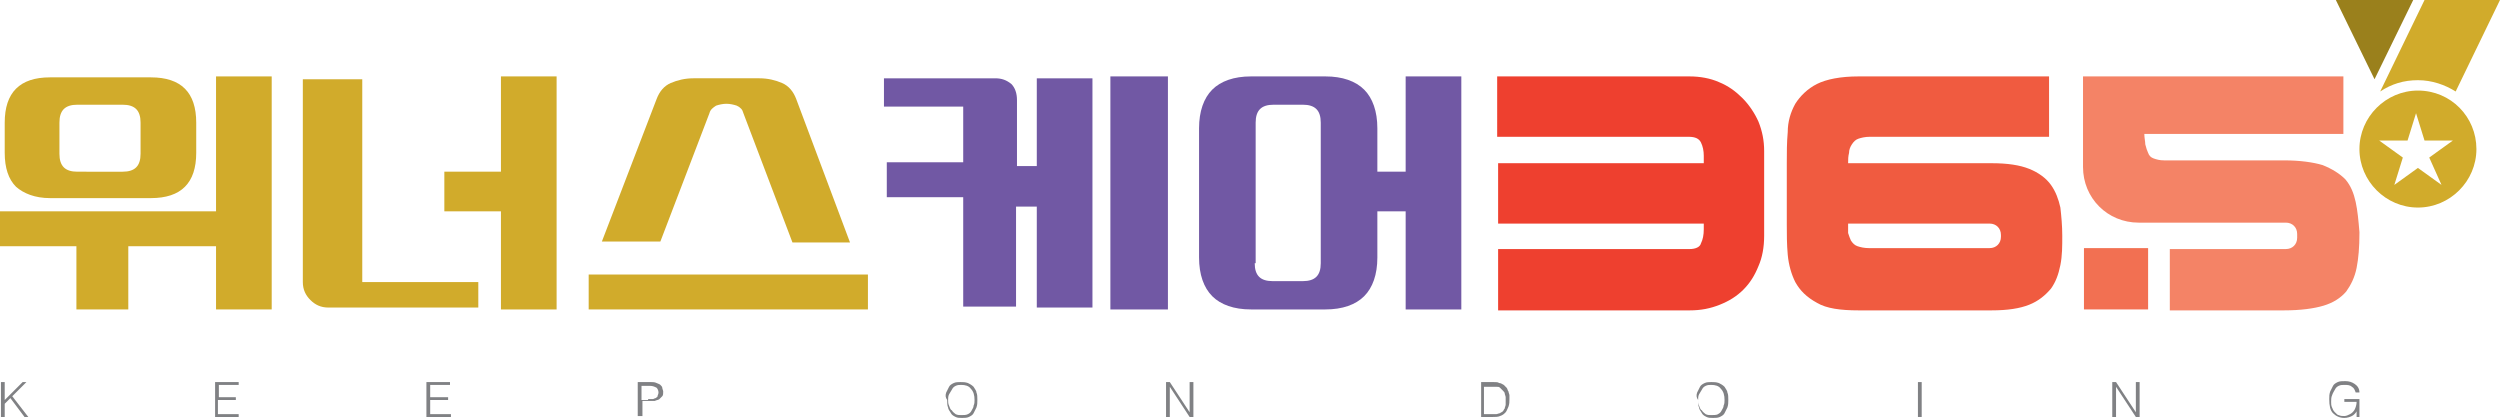 <?xml version="1.0" encoding="utf-8"?>
<!-- Generator: Adobe Illustrator 19.1.0, SVG Export Plug-In . SVG Version: 6.00 Build 0)  -->
<svg version="1.1" id="Layer_1" xmlns="http://www.w3.org/2000/svg" xmlns:xlink="http://www.w3.org/1999/xlink" x="0px" y="0px"
	 viewBox="0 0 265 44.3" style="enable-background:new 0 0 265 44.3;" xml:space="preserve">
<style type="text/css">
	.st0{fill:#F27052;}
	.st1{fill:#EE402F;}
	.st2{fill:#F05B40;}
	.st3{fill:#F48366;}
	.st4{fill:#7158A4;}
	.st5{fill:#D1AB2B;}
	.st6{fill:#808184;}
	.st7{fill:#9A801C;}
</style>
<g>
	<g>
		<path class="st0" d="M220.9,32.8v-6.5h6.8v6.5H220.9z"/>
		<path class="st1" d="M179.1,8.1c1.1,0,2.2,0.2,3.1,0.6c1,0.4,1.8,1,2.5,1.7c0.7,0.7,1.3,1.6,1.7,2.5c0.4,1,0.6,2,0.6,3.1v9
			c0,1.2-0.2,2.3-0.6,3.2c-0.4,1-0.9,1.8-1.6,2.5c-0.7,0.7-1.5,1.2-2.5,1.6c-1,0.4-2,0.6-3.2,0.6h-20.3v-6.5h20.3
			c0.6,0,1.1-0.2,1.2-0.6c0.2-0.4,0.3-0.9,0.3-1.5v-0.6h-21.8v-6.4h21.8v-0.8c0-0.5-0.1-1-0.3-1.4c-0.2-0.4-0.6-0.6-1.3-0.6h-20.3
			V8.1H179.1z"/>
		<path class="st2" d="M218.4,22c-0.2-0.9-0.5-1.7-1-2.4c-0.5-0.7-1.3-1.3-2.3-1.7c-1-0.4-2.3-0.6-4-0.6h-15.2c0-0.4,0-0.7,0.1-1.1
			c0-0.3,0.1-0.6,0.3-0.9c0.2-0.3,0.4-0.5,0.7-0.6c0.3-0.1,0.7-0.2,1.2-0.2h19V8.1H197c-1.9,0-3.4,0.3-4.4,0.8
			c-1,0.5-1.8,1.3-2.3,2.1c-0.5,0.9-0.8,1.9-0.8,3c-0.1,1.1-0.1,2.2-0.1,3.3v6.5c0,1,0,2.1,0.1,3.2c0.1,1.1,0.4,2.1,0.8,2.9
			c0.5,0.9,1.2,1.6,2.3,2.2c1,0.6,2.5,0.8,4.4,0.8h14.1c1.7,0,3-0.2,4-0.6c1-0.4,1.7-1,2.3-1.7c0.5-0.7,0.8-1.5,1-2.5
			c0.2-1,0.2-2,0.2-3.1C218.6,23.9,218.5,22.9,218.4,22z M196.9,26.1c-0.3-0.1-0.5-0.3-0.7-0.6c-0.1-0.2-0.2-0.5-0.3-0.8
			c0-0.3,0-0.6,0-1h15c0.7,0,1.2,0.5,1.2,1.2v0.2c0,0.7-0.5,1.2-1.2,1.2h-12.8C197.6,26.3,197.2,26.2,196.9,26.1z"/>
		<path class="st3" d="M249.7,21.4c-0.2-0.9-0.5-1.7-1.1-2.4c-0.6-0.6-1.4-1.1-2.4-1.5c-1-0.3-2.4-0.5-4.1-0.5h-12.7
			c-0.5,0-0.8-0.1-1.1-0.2c-0.3-0.1-0.5-0.3-0.6-0.6c-0.1-0.2-0.2-0.5-0.3-0.9c0-0.3-0.1-0.7-0.1-1.1h21.1V8.1h-27.6v9.6
			c0,3.3,2.6,5.9,5.9,5.9h15.6c0.7,0,1.2,0.5,1.2,1.2v0.4c0,0.7-0.5,1.2-1.2,1.2H230v6.5h12.1c1.8,0,3.2-0.2,4.2-0.5
			c1-0.3,1.8-0.8,2.4-1.5c0.5-0.7,0.9-1.5,1.1-2.5c0.2-1,0.3-2.2,0.3-3.7v-0.1C250,23.4,249.9,22.3,249.7,21.4z"/>
	</g>
	<g>
		<path class="st4" d="M109.9,17.5V8.3h5.9v24.3h-5.9V21.9h-2.2v10.6h-5.6V20.9H94v-3.7h8.1v-5.9h-8.4V8.3h11.8
			c0.7,0,1.2,0.2,1.7,0.6c0.4,0.4,0.6,1,0.6,1.7v7H109.9z M117.7,8.1h6.1v24.7h-6.1V8.1z"/>
		<path class="st4" d="M154.9,8.1v24.7h-5.9V22.4h-3v4.9c0,1.8-0.5,3.2-1.4,4.1c-0.9,0.9-2.3,1.4-4.1,1.4h-7.9
			c-1.8,0-3.2-0.5-4.1-1.4c-0.9-0.9-1.4-2.3-1.4-4.1V13.6c0-1.8,0.5-3.2,1.4-4.1c0.9-0.9,2.3-1.4,4.1-1.4h7.9c1.8,0,3.2,0.5,4.1,1.4
			c0.9,0.9,1.4,2.3,1.4,4.1v4.6h3V8.1H154.9z M133,27.9c0,1.3,0.6,1.9,1.9,1.9h3.2c1.3,0,1.9-0.6,1.9-1.9V13c0-1.3-0.6-1.9-1.9-1.9
			H135c-1.3,0-1.9,0.6-1.9,1.9V27.9z"/>
	</g>
	<g>
		<path class="st5" d="M32.2,8.4h6.2v21.5h12.3v2.7H34.8c-0.8,0-1.4-0.3-1.9-0.8c-0.5-0.5-0.8-1.1-0.8-1.9V8.4z M59,8.1v24.7h-5.9
			V22.4h-6v-4.2h6V8.1H59z"/>
		<g>
			<rect x="62.4" y="29.1" class="st5" width="29.6" height="3.7"/>
			<path class="st5" d="M84.4,10.5c-0.3-0.8-0.8-1.4-1.5-1.7c-0.7-0.3-1.5-0.5-2.4-0.5h-7c-0.9,0-1.7,0.2-2.4,0.5
				c-0.7,0.3-1.2,0.9-1.5,1.7l-5.8,15.1H70L75.2,12c0.1-0.4,0.4-0.6,0.7-0.8c0.3-0.1,0.7-0.2,1.1-0.2c0.4,0,0.8,0.1,1.1,0.2
				c0.4,0.2,0.6,0.4,0.7,0.8L84,25.7h6.1L84.4,10.5z"/>
		</g>
		<g>
			<path class="st5" d="M5.3,21h10.7c1.6,0,2.8-0.4,3.6-1.2c0.8-0.8,1.2-2,1.2-3.6v-3.2c0-1.6-0.4-2.8-1.2-3.6
				c-0.8-0.8-2-1.2-3.6-1.2H5.3c-1.6,0-2.8,0.4-3.6,1.2c-0.8,0.8-1.2,2-1.2,3.6v3.2c0,1.6,0.4,2.8,1.2,3.6C2.5,20.5,3.7,21,5.3,21z
				 M6.3,13c0-1.3,0.6-1.9,1.9-1.9H13c1.3,0,1.9,0.6,1.9,1.9v3.3c0,1.3-0.6,1.9-1.9,1.9H8.2c-1.3,0-1.9-0.6-1.9-1.9V13z"/>
			<polygon class="st5" points="22.9,8.1 22.9,22.4 0,22.4 0,26.1 8.1,26.1 8.1,32.8 13.6,32.8 13.6,26.1 22.9,26.1 22.9,32.8 
				28.8,32.8 28.8,8.1 			"/>
		</g>
	</g>
	<g>
		<g>
			<path class="st6" d="M0.1,44.2v-3.7h0.4v1.9l1.9-1.9h0.4L1.3,42L3,44.2H2.6l-1.5-2l-0.6,0.6v1.4H0.1z"/>
			<path class="st6" d="M22.8,44.2v-3.7h2.5v0.3h-2.1v1.3H25v0.3h-1.9v1.5h2.2v0.3H22.8z"/>
			<path class="st6" d="M45.2,44.2v-3.7h2.5v0.3h-2.1v1.3h1.9v0.3h-1.9v1.5h2.2v0.3H45.2z"/>
			<path class="st6" d="M67.6,44.2v-3.7h1.4c0.2,0,0.4,0,0.6,0.1c0.2,0.1,0.3,0.1,0.4,0.2c0.1,0.1,0.2,0.2,0.2,0.3
				c0,0.1,0.1,0.3,0.1,0.4c0,0.2,0,0.4-0.1,0.5c-0.1,0.1-0.2,0.2-0.3,0.3c-0.1,0.1-0.3,0.1-0.5,0.2c-0.2,0-0.3,0-0.5,0h-0.8v1.6
				H67.6z M68.7,42.3c0.2,0,0.3,0,0.5,0c0.1,0,0.2-0.1,0.3-0.1c0.1-0.1,0.2-0.1,0.2-0.2c0-0.1,0.1-0.2,0.1-0.4
				c0-0.2-0.1-0.4-0.2-0.5c-0.2-0.1-0.4-0.2-0.7-0.2h-0.9v1.5H68.7z"/>
			<path class="st6" d="M100.3,41.6c0.1-0.2,0.2-0.4,0.3-0.6c0.1-0.2,0.3-0.3,0.5-0.4c0.2-0.1,0.5-0.1,0.7-0.1c0.3,0,0.5,0,0.8,0.1
				c0.2,0.1,0.4,0.2,0.6,0.4c0.1,0.2,0.3,0.4,0.3,0.6c0.1,0.2,0.1,0.5,0.1,0.8c0,0.3,0,0.5-0.1,0.8c-0.1,0.2-0.2,0.4-0.3,0.6
				c-0.1,0.2-0.3,0.3-0.5,0.4c-0.2,0.1-0.5,0.1-0.7,0.1c-0.3,0-0.5,0-0.7-0.1c-0.2-0.1-0.4-0.2-0.5-0.4c-0.1-0.2-0.3-0.4-0.3-0.6
				c-0.1-0.2-0.1-0.5-0.1-0.8C100.2,42.1,100.2,41.9,100.3,41.6z M102.6,43.9c0.2-0.1,0.3-0.2,0.4-0.4c0.1-0.2,0.2-0.3,0.2-0.5
				c0.1-0.2,0.1-0.4,0.1-0.6c0-0.5-0.1-0.9-0.4-1.2c-0.2-0.3-0.6-0.4-1-0.4c-0.2,0-0.4,0-0.6,0.1c-0.2,0.1-0.3,0.2-0.4,0.4
				c-0.1,0.2-0.2,0.3-0.3,0.5c-0.1,0.2-0.1,0.4-0.1,0.6c0,0.2,0,0.4,0.1,0.6c0.1,0.2,0.1,0.4,0.3,0.5c0.1,0.2,0.3,0.3,0.4,0.4
				c0.2,0.1,0.4,0.1,0.6,0.1C102.2,44,102.4,44,102.6,43.9z"/>
			<path class="st6" d="M124,41L124,41l0,3.2h-0.4v-3.7h0.4l2.1,3.2h0v-3.2h0.4v3.7h-0.4L124,41z"/>
			<path class="st6" d="M157,44.2v-3.7h1.3c0.3,0,0.5,0,0.6,0.1c0.2,0,0.3,0.1,0.5,0.2c0.1,0.1,0.2,0.2,0.3,0.3
				c0.1,0.1,0.1,0.3,0.2,0.4c0,0.1,0.1,0.3,0.1,0.4c0,0.1,0,0.3,0,0.4c0,0.3,0,0.5-0.1,0.8c-0.1,0.2-0.2,0.5-0.3,0.6
				c-0.2,0.2-0.3,0.3-0.6,0.4c-0.2,0.1-0.5,0.1-0.8,0.1H157z M157.3,43.9h0.8c0.2,0,0.3,0,0.5,0c0.1,0,0.3-0.1,0.4-0.1
				c0.1-0.1,0.2-0.1,0.3-0.2c0.1-0.1,0.1-0.2,0.2-0.3c0-0.1,0.1-0.3,0.1-0.4c0-0.1,0-0.3,0-0.4c0-0.1,0-0.3,0-0.4
				c0-0.1-0.1-0.3-0.1-0.4c0-0.1-0.1-0.2-0.2-0.3c-0.1-0.1-0.2-0.2-0.3-0.3c-0.1-0.1-0.2-0.1-0.4-0.1c-0.1,0-0.3,0-0.5,0h-0.8V43.9z
				"/>
			<path class="st6" d="M179.9,41.6c0.1-0.2,0.2-0.4,0.3-0.6c0.1-0.2,0.3-0.3,0.5-0.4c0.2-0.1,0.5-0.1,0.7-0.1c0.3,0,0.5,0,0.8,0.1
				c0.2,0.1,0.4,0.2,0.6,0.4c0.1,0.2,0.3,0.4,0.3,0.6c0.1,0.2,0.1,0.5,0.1,0.8c0,0.3,0,0.5-0.1,0.8c-0.1,0.2-0.2,0.4-0.3,0.6
				c-0.1,0.2-0.3,0.3-0.5,0.4c-0.2,0.1-0.5,0.1-0.7,0.1c-0.3,0-0.5,0-0.7-0.1c-0.2-0.1-0.4-0.2-0.5-0.4c-0.1-0.2-0.3-0.4-0.3-0.6
				c-0.1-0.2-0.1-0.5-0.1-0.8C179.8,42.1,179.8,41.9,179.9,41.6z M182.1,43.9c0.2-0.1,0.3-0.2,0.4-0.4c0.1-0.2,0.2-0.3,0.2-0.5
				c0.1-0.2,0.1-0.4,0.1-0.6c0-0.5-0.1-0.9-0.4-1.2c-0.2-0.3-0.6-0.4-1-0.4c-0.2,0-0.4,0-0.6,0.1c-0.2,0.1-0.3,0.2-0.4,0.4
				s-0.2,0.3-0.3,0.5c-0.1,0.2-0.1,0.4-0.1,0.6c0,0.2,0,0.4,0.1,0.6c0.1,0.2,0.1,0.4,0.3,0.5c0.1,0.2,0.3,0.3,0.4,0.4
				c0.2,0.1,0.4,0.1,0.6,0.1S182,44,182.1,43.9z"/>
			<path class="st6" d="M203.3,44.2v-3.7h0.4v3.7H203.3z"/>
			<path class="st6" d="M224.3,41L224.3,41l0,3.2h-0.4v-3.7h0.4l2.1,3.2h0v-3.2h0.4v3.7h-0.4L224.3,41z"/>
			<path class="st6" d="M248.5,42.6v-0.3h1.6v1.9h-0.3v-0.6c-0.1,0.2-0.3,0.4-0.5,0.5c-0.2,0.1-0.5,0.2-0.8,0.2
				c-0.5,0-0.9-0.2-1.2-0.5c-0.3-0.3-0.4-0.8-0.4-1.5c0-0.3,0-0.5,0.1-0.8c0.1-0.2,0.2-0.4,0.3-0.6c0.1-0.2,0.3-0.3,0.5-0.4
				c0.2-0.1,0.5-0.1,0.8-0.1c0.4,0,0.7,0.1,1,0.3c0.3,0.2,0.5,0.5,0.5,0.9h-0.4c-0.1-0.3-0.2-0.5-0.4-0.6c-0.2-0.2-0.5-0.2-0.8-0.2
				c-0.2,0-0.4,0-0.6,0.1c-0.2,0.1-0.3,0.2-0.4,0.4s-0.2,0.3-0.3,0.6c-0.1,0.2-0.1,0.5-0.1,0.7c0,0.2,0,0.4,0.1,0.6
				c0.1,0.2,0.1,0.3,0.3,0.5s0.3,0.3,0.4,0.3c0.2,0.1,0.4,0.1,0.6,0.1c0.2,0,0.4-0.1,0.6-0.2c0.2-0.1,0.4-0.3,0.5-0.5
				c0.1-0.2,0.2-0.5,0.2-0.8H248.5z"/>
		</g>
	</g>
	<g>
		<path class="st5" d="M260.3,9.7L265,0h-8l-4.7,9.7l0,0c1.2-0.8,2.5-1.2,4-1.2C257.8,8.5,259.2,9,260.3,9.7"/>
		<polygon class="st7" points="255.8,0 247.6,0 247.6,0 251.7,8.4 		"/>
		<path class="st5" d="M256.3,9.6c-3.4,0-6.2,2.8-6.2,6.2c0,3.4,2.8,6.2,6.2,6.2c3.4,0,6.2-2.8,6.2-6.2
			C262.5,12.4,259.8,9.6,256.3,9.6z M258.8,19.6l-2.5-1.8l-2.5,1.8l0.9-2.9l-2.5-1.8h3l0.9-2.9l0.9,2.9h3l-2.5,1.8L258.8,19.6z"/>
	</g>
</g>
</svg>
